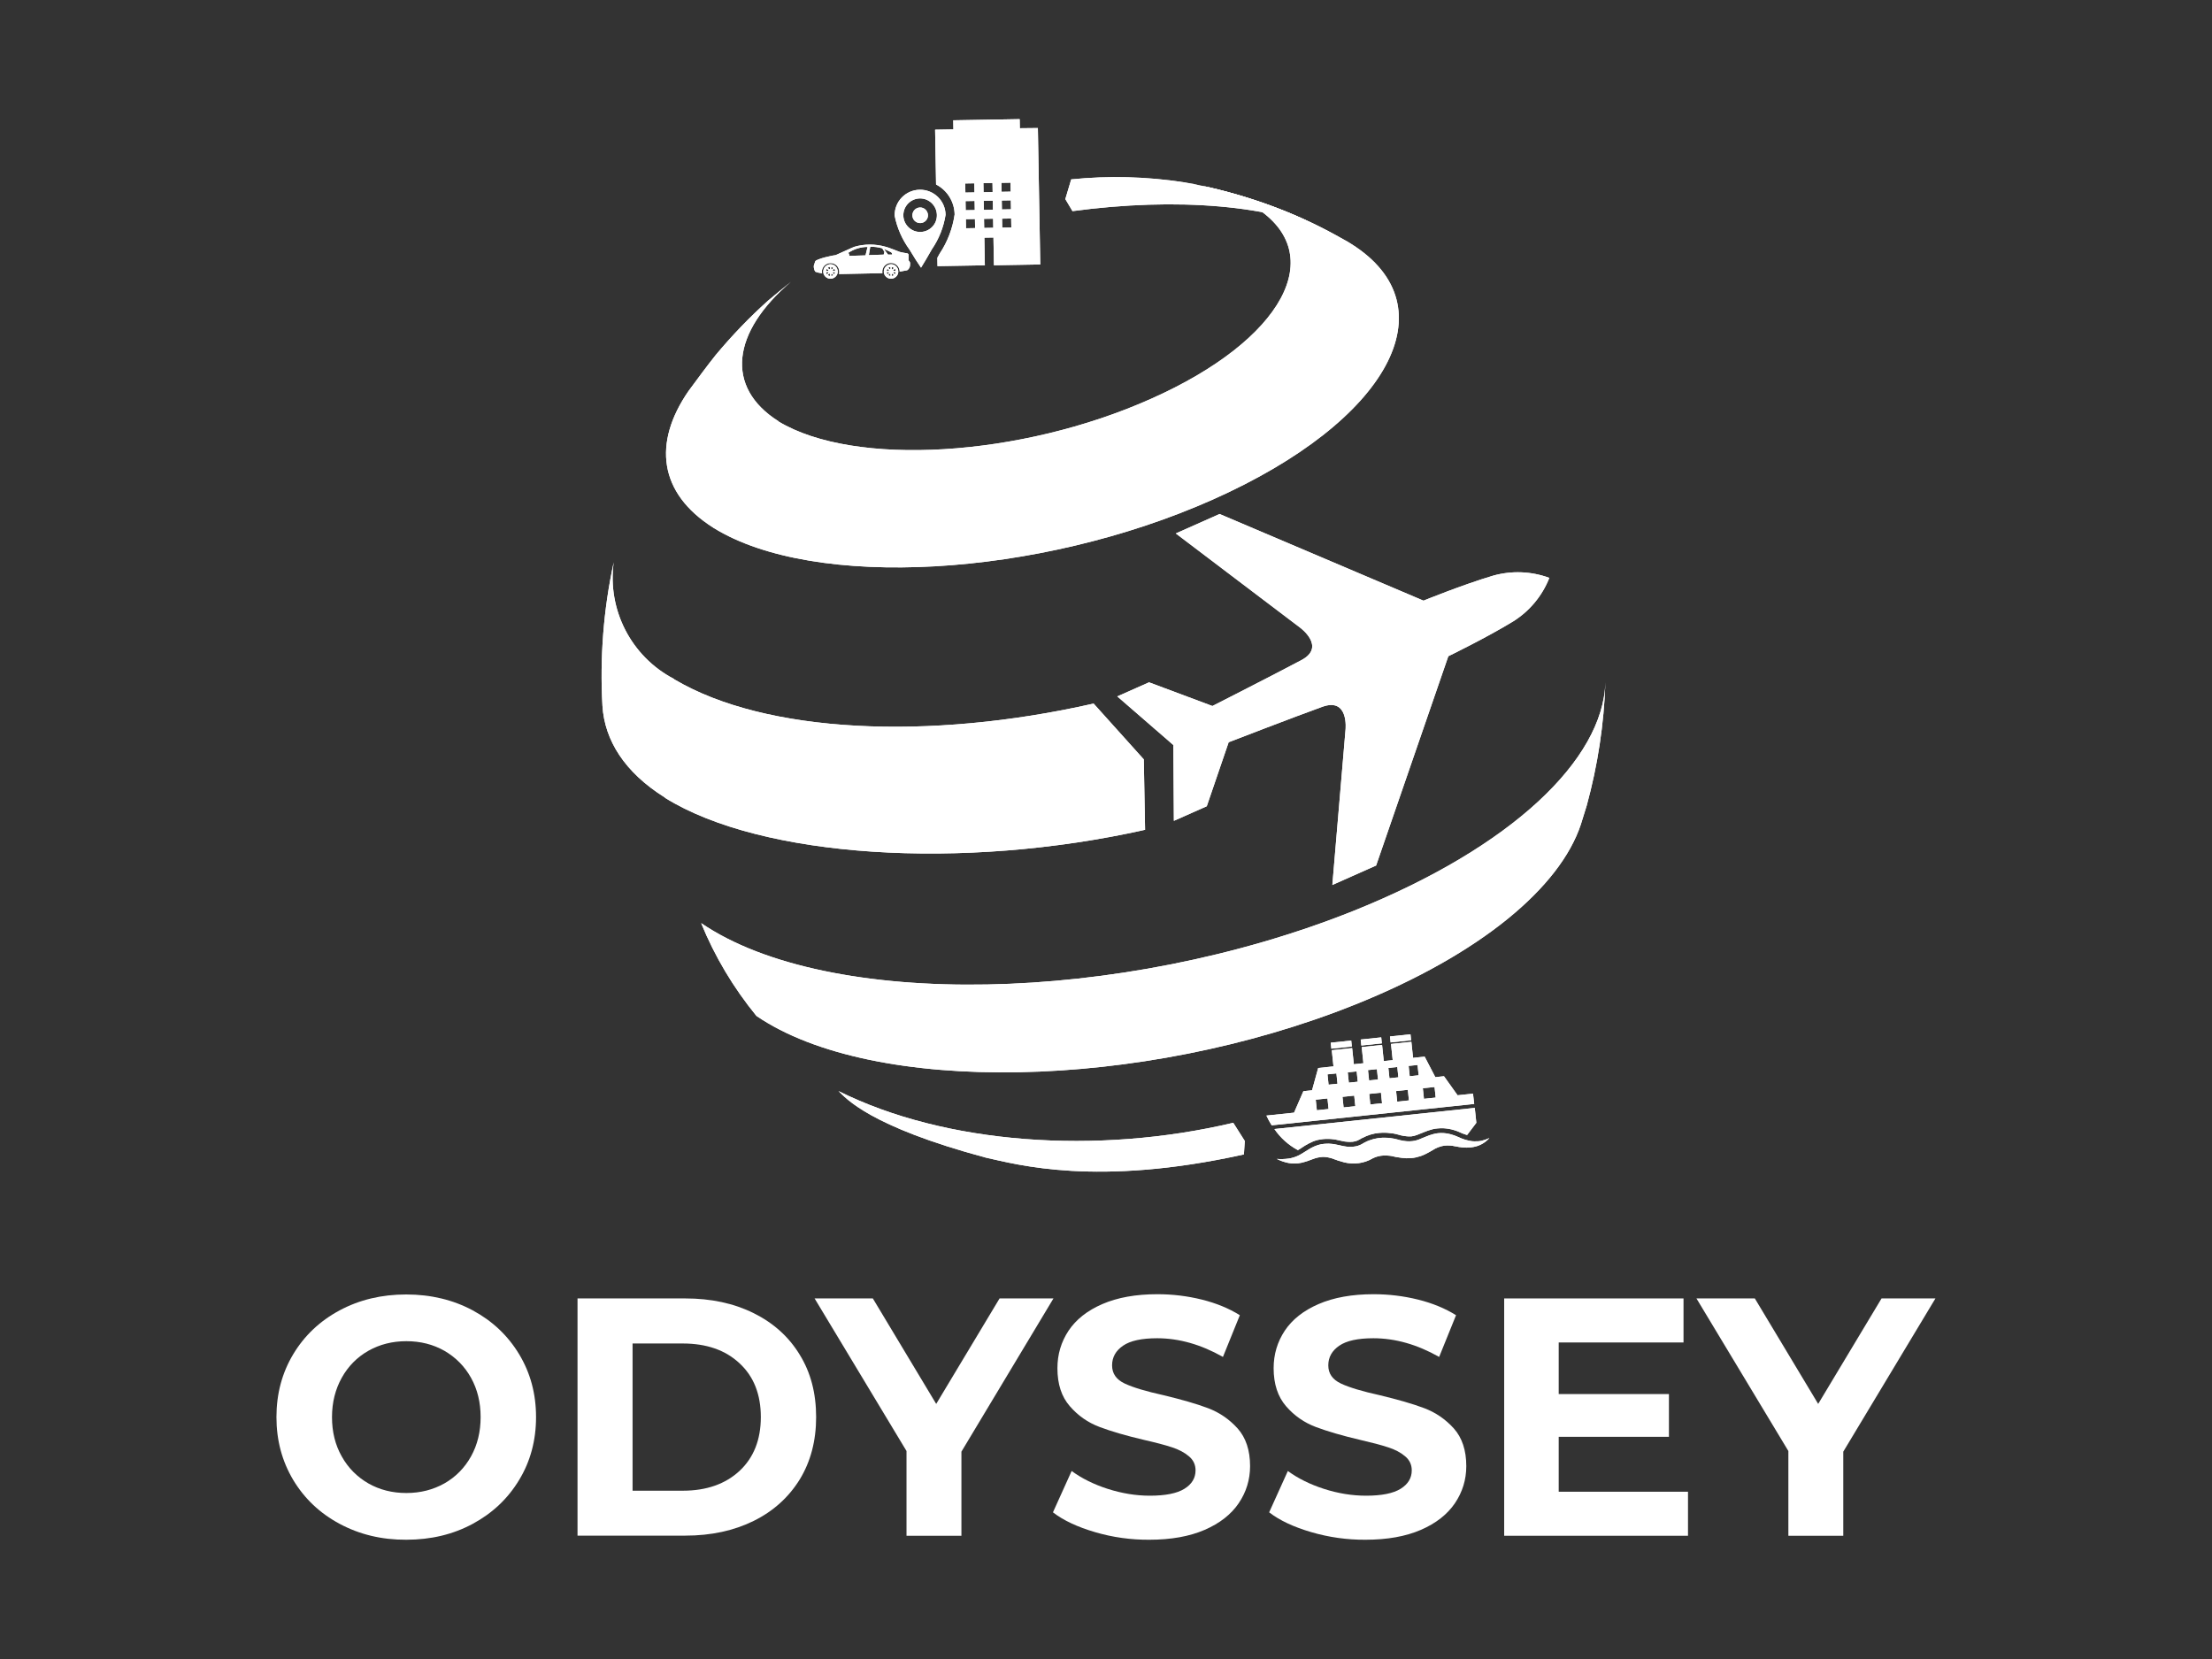 <?xml version="1.0" encoding="utf-8"?>
<!-- Generator: Adobe Illustrator 24.1.0, SVG Export Plug-In . SVG Version: 6.00 Build 0)  -->
<svg version="1.1" id="Layer_1" xmlns="http://www.w3.org/2000/svg" xmlns:xlink="http://www.w3.org/1999/xlink" x="0px" y="0px"
	 viewBox="0 0 1728 1296" style="enable-background:new 0 0 1728 1296;" xml:space="preserve">
<rect x="0" y="0" width="1728" height="1296" fill="#333333" stroke="none"/>
<style type="text/css">
	.st0{enable-background:new    ;}
	.st1{fill:#FFFFFF;}
</style>
<g id="Group_817" transform="translate(-357 -2778.772)">
	<g id="Group_706" transform="translate(111 2389)">
		<g id="Group_215" transform="translate(18.857 -1)">
			<g class="st0">
				<path class="st1" d="M492.5,1581.2c-15.5-8.3-27.5-19.7-36.3-34.3c-8.7-14.6-13.1-30.9-13.1-49.1c0-18.2,4.4-34.6,13.1-49.1
					s20.8-26,36.3-34.3s32.8-12.4,52-12.4c19.2,0,36.6,4.2,51.9,12.4c15.4,8.3,27.5,19.7,36.3,34.3c8.8,14.6,13.2,30.9,13.2,49.1
					c0,18.2-4.4,34.6-13.2,49.1c-8.8,14.6-20.9,26-36.3,34.3c-15.4,8.3-32.7,12.4-51.9,12.4C525.3,1593.7,508,1589.5,492.5,1581.2z
					 M574.3,1549.6c8.8-5,15.8-12.1,20.8-21.1c5-9,7.5-19.2,7.5-30.7c0-11.5-2.5-21.7-7.5-30.7c-5-9-12-16-20.8-21.1
					c-8.8-5-18.7-7.5-29.7-7.5c-11,0-20.8,2.5-29.7,7.5c-8.8,5-15.8,12.1-20.8,21.1c-5,9-7.6,19.2-7.6,30.7
					c0,11.5,2.5,21.7,7.6,30.7c5,9,12,16,20.8,21.1c8.8,5,18.7,7.5,29.7,7.5C555.5,1557.1,565.4,1554.6,574.3,1549.6z"/>
				<path class="st1" d="M678.3,1405.1h84.2c20.1,0,37.9,3.8,53.4,11.5s27.5,18.5,36,32.5c8.6,13.9,12.8,30.2,12.8,48.7
					c0,18.5-4.3,34.8-12.8,48.7c-8.6,13.9-20.6,24.8-36,32.4s-33.2,11.5-53.4,11.5h-84.2V1405.1z M760.5,1555.3
					c18.5,0,33.3-5.2,44.4-15.5c11-10.3,16.6-24.3,16.6-42c0-17.7-5.5-31.7-16.6-42c-11-10.3-25.8-15.5-44.4-15.5h-39.2v115H760.5z"
					/>
				<path class="st1" d="M978.2,1524.8v65.7h-42.9v-66.2l-71.8-119.2H909l49.5,82.4l49.5-82.4h42.1L978.2,1524.8z"/>
				<path class="st1" d="M1082.7,1587.7c-13.7-4-24.7-9.1-33-15.5l14.6-32.3c7.9,5.8,17.4,10.5,28.3,14c11,3.5,21.9,5.3,32.8,5.3
					c12.2,0,21.2-1.8,27-5.4c5.8-3.6,8.7-8.4,8.7-14.4c0-4.4-1.7-8.1-5.2-11c-3.4-2.9-7.9-5.3-13.2-7c-5.4-1.8-12.7-3.7-21.9-5.8
					c-14.1-3.3-25.7-6.7-34.7-10.1c-9-3.4-16.7-8.7-23.2-16.2c-6.5-7.4-9.7-17.3-9.7-29.7c0-10.8,2.9-20.5,8.7-29.3
					c5.8-8.7,14.6-15.7,26.4-20.8s26.1-7.7,43-7.7c11.8,0,23.4,1.4,34.7,4.2c11.3,2.8,21.2,6.9,29.7,12.2l-13.2,32.6
					c-17.1-9.7-34.3-14.6-51.4-14.6c-12,0-20.9,1.9-26.6,5.8c-5.7,3.9-8.6,9-8.6,15.4s3.3,11.1,9.9,14.2c6.6,3.1,16.7,6.1,30.3,9.1
					c14.1,3.4,25.7,6.7,34.7,10.1c9,3.4,16.7,8.7,23.2,15.9c6.4,7.2,9.7,17,9.7,29.4c0,10.6-3,20.3-8.9,29s-14.8,15.7-26.6,20.8
					c-11.8,5.1-26.2,7.7-43.2,7.7C1110.5,1593.7,1096.3,1591.7,1082.7,1587.7z"/>
				<path class="st1" d="M1251.6,1587.7c-13.7-4-24.7-9.1-33-15.5l14.6-32.3c7.9,5.8,17.4,10.5,28.3,14c10.9,3.5,21.9,5.3,32.8,5.3
					c12.2,0,21.2-1.8,27-5.4c5.8-3.6,8.7-8.4,8.7-14.4c0-4.4-1.7-8.1-5.2-11c-3.4-2.9-7.9-5.3-13.3-7c-5.4-1.8-12.7-3.7-21.8-5.8
					c-14.1-3.3-25.7-6.7-34.7-10.1c-9-3.4-16.7-8.7-23.2-16.2c-6.4-7.4-9.7-17.3-9.7-29.7c0-10.8,2.9-20.5,8.7-29.3
					c5.8-8.7,14.6-15.7,26.4-20.8s26.1-7.7,43-7.7c11.8,0,23.4,1.4,34.7,4.2c11.3,2.8,21.2,6.9,29.7,12.2l-13.2,32.6
					c-17.1-9.7-34.3-14.6-51.4-14.6c-12,0-20.9,1.9-26.6,5.8c-5.7,3.9-8.6,9-8.6,15.4s3.3,11.1,9.9,14.2c6.6,3.1,16.7,6.1,30.3,9.1
					c14.1,3.4,25.7,6.7,34.7,10.1c9,3.4,16.7,8.7,23.2,15.9c6.4,7.2,9.7,17,9.7,29.4c0,10.6-3,20.3-8.9,29s-14.8,15.7-26.6,20.8
					c-11.8,5.1-26.2,7.7-43.2,7.7C1279.5,1593.7,1265.3,1591.7,1251.6,1587.7z"/>
				<path class="st1" d="M1545.8,1556.1v34.4h-143.6v-185.4h140.1v34.4h-97.5v40.3h86.1v33.4h-86.1v42.9H1545.8z"/>
				<path class="st1" d="M1667.1,1524.8v65.7h-42.9v-66.2l-71.8-119.2h45.6l49.5,82.4l49.5-82.4h42.1L1667.1,1524.8z"/>
			</g>
		</g>
	</g>
	<g id="Group_734" transform="translate(-644 -556)">
		<g id="_54" transform="matrix(0.995, -0.105, 0.105, 0.995, 678.976, 3168.828)">
			<path id="Path_1019" class="st1" d="M1356.8,1168.6h-12.1l-9-15.9h-6.8l-6.6-16.8h-9.1v-12.6h-16v12.7h-7v-12.7h-16v12.7h-7.5
				v-12.7h-16v12.7h-12l-6.6,16.8h-6.8l-9,15.9h-21.7c0.9,2.7,2,5.4,3.3,8h159L1356.8,1168.6L1356.8,1168.6z M1277.2,1141.7h7v8.1
				h-7V1141.7z M1316.1,1149.9h-7v-8.1h7V1149.9z M1293.2,1141.7h7v8.1h-7L1293.2,1141.7z M1268.3,1149.9h-7v-8.1h7V1149.9z
				 M1245.4,1141.7h7v8.1h-7V1141.7z M1306.5,1168.6h-9.2v-8.3h9.2V1168.6z M1285.4,1168.6h-9.2v-8.3h9.2V1168.6z M1264.4,1160.4
				v8.3h-9.2v-8.3H1264.4z M1318.3,1168.6v-8.3h9.2v8.3H1318.3z M1234.2,1160.4h9.2v8.3h-9.2V1160.4z"/>
			<path id="Path_1020" class="st1" d="M1216.2,1198.1c1.2-0.5,2.4-1.1,3.7-1.8l2.5-1.3h0.1c1.7-0.8,3.5-1.5,5.3-2.1
				c2.1-0.7,4.2-1.1,6.4-1.2c0.8-0.1,1.6-0.1,2.4-0.1c1.4,0,2.8,0.1,4.1,0.3h0.1h0.1l0.7,0.1c0.7,0.1,1.5,0.2,2.2,0.4l1.4,0.3
				l1.4,0.4c0.8,0.2,1.6,0.5,2.4,0.8l2.5,0.8c1.1,0.4,2.2,0.7,3.4,0.9c1.5,0.3,3,0.5,4.5,0.5c0.5,0,0.9,0,1.4-0.1
				c1.5-0.1,3-0.6,4.4-1.2l0.4-0.2c0.5-0.3,1.1-0.5,1.7-0.7c4.3-1.7,8.8-2.6,13.4-2.5c0.8,0,1.6,0,2.4,0.1c2.8,0.2,5.5,0.7,8.2,1.4
				l2,0.6l1.9,0.7l2.6,1c1.4,0.5,2.8,0.8,4.2,1.1c1.1,0.2,2.3,0.4,3.4,0.4h0.4c1.3-0.1,2.7-0.2,4-0.6c1.2-0.3,2.6-0.7,4.3-1.2l1-0.3
				c2.5-0.8,5-1.3,7.5-1.7c1.3-0.2,2.5-0.2,3.8-0.2c1.7,0,3.3,0.1,5,0.4c2.7,0.5,5.3,1.2,7.8,2.3l1.8,0.8c0.6,0.3,1.1,0.6,1.7,0.9
				l0.7,0.4l1.9,1.1c0.5,0.3,1,0.5,1.5,0.7l0.8,0.4l0.7,0.3l0.5,0.2c0.3-0.2,0.5-0.5,0.8-0.8l7.4-7.9v-11.7h-157.3
				C1203.6,1187.1,1209.3,1193.4,1216.2,1198.1z"/>
			
				<rect id="Rectangle_2009" x="1250.5" y="1117.5" transform="matrix(-1 2.531422e-06 -2.531422e-06 -1 2517.107 2239.581)" class="st1" width="16.1" height="4.7"/>
			
				<rect id="Rectangle_2010" x="1274" y="1117.5" transform="matrix(-1 2.531423e-06 -2.531423e-06 -1 2564.153 2239.581)" class="st1" width="16.1" height="4.7"/>
			
				<rect id="Rectangle_2011" x="1297.1" y="1117.5" transform="matrix(-1 2.531423e-06 -2.531423e-06 -1 2610.23 2239.581)" class="st1" width="16.1" height="4.7"/>
			<path id="Path_1021" class="st1" d="M1359.5,1205.9c-1.9,0.2-3.8,0.1-5.8-0.2c-0.9-0.1-1.9-0.3-2.8-0.6c-0.9-0.3-1.8-0.5-2.7-0.9
				c-0.9-0.3-1.8-0.7-2.6-1.1c-0.9-0.4-1.7-0.8-2.5-1.3l-1.2-0.7l-0.6-0.3l-0.7-0.4c-0.5-0.3-1-0.5-1.5-0.8l-1.6-0.7
				c-2.2-1-4.5-1.7-6.9-2.1c-2.5-0.4-5.1-0.5-7.6-0.1c-2.3,0.3-4.6,0.9-6.9,1.6c-2.1,0.6-3.9,1.2-5.5,1.6c-1.6,0.4-3.1,0.6-4.7,0.6
				c-1.6,0-3.1-0.1-4.6-0.4c-1.6-0.3-3.3-0.8-4.8-1.3l-2.6-1l-1.7-0.6l-1.8-0.5c-2.4-0.7-4.9-1.1-7.4-1.3c-4.8-0.3-9.7,0.4-14.2,2.2
				c-0.4,0.1-0.7,0.3-1.1,0.5l-0.2,0.1h-0.1l0,0c-1.8,0.9-3.8,1.5-5.9,1.7c-2.4,0.2-4.8,0-7.1-0.5c-1.3-0.3-2.6-0.7-3.8-1.1
				l-2.1-0.7c-0.8-0.3-1.7-0.6-2.5-0.8l-1.3-0.4l-1.3-0.3c-0.9-0.2-1.8-0.3-2.7-0.5c-1.9-0.2-3.8-0.3-5.7-0.2
				c-1.9,0.2-3.7,0.5-5.5,1.1c-1.7,0.5-3.3,1.2-4.8,1.9c-3,1.4-5.5,2.8-8.1,3.8c-2.7,1-5.5,1.6-8.3,1.7c-3.1,0.1-6.1-0.1-9.2-0.7
				c2.7,1.8,5.6,3.1,8.7,4.1c3.3,1,6.7,1.3,10.1,0.9c3.2-0.4,6.4-1.1,9.5-2c2.5-0.7,5.1-0.9,7.7-0.8c1.2,0.1,2.4,0.4,3.5,0.7
				c0.6,0.2,1.2,0.3,1.8,0.6l0.9,0.3l0.9,0.4c0.6,0.2,1.2,0.6,1.8,0.9l0.5,0.2l0.6,0.3l1.2,0.6c1.6,0.7,3.3,1.4,4.9,2
				c0.8,0.3,1.8,0.5,2.6,0.8c0.9,0.2,1.8,0.4,2.8,0.6c1.9,0.3,3.9,0.5,5.8,0.4c3.7-0.1,7.4-0.9,10.8-2.4l0.4-0.2
				c1.4-0.5,2.8-0.9,4.2-1.1c1.5-0.2,3-0.3,4.6-0.2c1.6,0.1,3.2,0.4,4.7,0.7l1.2,0.3l1.2,0.4l1.5,0.5c0.6,0.2,1.1,0.4,1.7,0.5
				c2.3,0.7,4.7,1.2,7.1,1.6c2.5,0.3,5.1,0.4,7.6,0.1c2.5-0.3,4.9-0.8,7.3-1.7c2.2-0.8,4.3-1.7,6-2.5c2.9-1.5,6.2-2.4,9.5-2.6
				c1.7,0,3.4,0.2,5.1,0.5l1.3,0.3c0.4,0.1,0.9,0.3,1.3,0.4l0.7,0.2l0.8,0.2l1.6,0.5c0.5,0.2,1.1,0.3,1.6,0.4
				c0.5,0.1,1.1,0.3,1.6,0.4c1.1,0.2,2.2,0.4,3.3,0.5c2.2,0.2,4.5,0.2,6.7-0.1c4.4-0.6,8.4-2.5,11.7-5.5
				C1363.6,1205.2,1361.5,1205.7,1359.5,1205.9z"/>
		</g>
		<g id="Group_214" transform="translate(765.525 2945)">
			<path id="Path_562" class="st1" d="M1234.5,552.8c-17.3-6.7-35.1-12.1-53.2-16.4c-6.2-1.2-14.6-3.1-20.8-4.2
				c-29.2-4.5-58.8-5.3-88.2-2.3l-4.6,15.4l5.6,9.4c81-10.9,157.2-5.1,205.5,18.9C1264.5,565.6,1249.7,558.6,1234.5,552.8z"/>
			<path id="Path_563" class="st1" d="M1291,580.3c-1.9-1.2-3.8-2.4-5.8-3.4c-16.3-9.3-33.3-17.3-50.7-24.1
				c-17.3-6.7-35.1-12.2-53.2-16.4c-6.2-1.6-14.6-3-20.9-4.2c19.5,2.8,38.4,9.3,55.4,19.3c58.5,36.8,22.1,103.9-81.1,149.8
				c-102.3,45.7-231.9,53.4-291.1,17.7c0-0.1,0-0.1,0.1-0.1c-42.3-26.7-36.4-69.9,9.7-109c-6.3,5.1-12.7,10.3-18,14.8
				c-14.6,13.1-28.2,27.3-40.8,42.4c-6.6,8.2-15,19.7-21.3,28.2c-27.8,40.3-23.4,79.6,19.4,106.7h-0.1c0.1,0.1,0.2,0.1,0.3,0.2h0.1
				c78.3,48.5,253,38.8,390-22.2C1320.5,718.7,1369,629.3,1291,580.3z"/>
			<g id="Group_211">
				<path id="Path_564" class="st1" d="M1130,1038c-142.7,32-299.6,21.9-374.9-24.9l-0.2-0.3c-31.5-19.7-47.1-44.7-48.8-71.7
					c-2.1-37.6,0.8-75.2,8.8-112c-5.1,37.1,13.7,73.5,46.8,90.9c0.2,0.3,0.8,0.6,1.1,0.8c70.7,41.6,197.7,47.9,327,18.6L1129,983
					L1130,1038z"/>
			</g>
			<g id="Group_213">
				<g id="Group_212">
					<path id="Path_565" class="st1" d="M1475,1019.1l-4.6,14.8c-16.3,49-78.1,101.2-176,140.5c-167.4,67.2-377,71.1-468,9
						c-17.9-21.9-32.5-46.3-43.2-72.5c99.2,67.7,327.5,63.4,510-9.7c123.6-49.7,194.5-118.1,196.4-178.2
						C1488.5,955.5,1483.6,987.7,1475,1019.1"/>
				</g>
			</g>
			<path id="Path_566" class="st1" d="M1207.9,1281.1l-0.7,10.5c-114.9,25.5-177,7.9-201.6,2.5c-91.3-24.5-109.4-46.6-115.1-52
				c83.5,41.6,201.8,50,308.4,24.8L1207.9,1281.1z"/>
			<path id="Path_567" class="st1" d="M1310.5,1065.9l-34.2,15.2l10.3-121.3c0,0,2.8-25.4-18.1-17.9c-20.9,7.5-73.2,27.7-73.2,27.7
				l-17.1,50l-25.7,11.4l-0.4-59.2l0,0l-43.8-38l24.8-11l49.5,18.5c0,0,50.1-25.5,69.6-35.9c19.5-10.4-1.2-25.4-1.2-25.4l-97-73.5
				l34.2-15.2l159.3,67.7c0,0,30.7-12.5,54.3-19.5c14.5-4.1,29.9-3.5,44,1.7c-5.5,14-15.4,25.9-28.1,33.9
				c-20.9,12.8-50.8,27.3-50.8,27.3L1310.5,1065.9z"/>
		</g>
		<g id="Group_732" transform="translate(1.396 1.985)">
			<g id="hotel" transform="translate(1044.255 3332.965) rotate(-1)">
				<g id="Group_691" transform="translate(2.972 0)">
					<g id="Group_690">
						<path id="Path_1013" class="st1" d="M747.2,113.1V106l-51.9,0v7.1l-14.3,0v42.8c8.7,4.7,14.1,13.8,14.1,23.7
							c-1.8,10.9-5.9,21.2-12.2,30.3c-0.7,1.1-1.3,2.2-1.9,3.3v6.5l37,0v-21.6l7.1,0l0,21.7l36.2,0V113.2L747.2,113.1z M710.9,190.5
							h-7.1v-7.1h7.1V190.5z M710.9,176.4l-7.1,0v-7.1h7.1V176.4z M710.9,162.6h-7.1l0-7.1h7.1V162.6z M725.1,190.5H718v-7.1h7.1
							V190.5z M725.1,176.4H718v-7.1h7.1V176.4z M725.1,162.6H718v-7.1h7.1V162.6z M732.1,146l-7.1,0v-8.2H718v8.2h-7.1v-23.5h7.1
							v8.2h7.1v-8.2h7.1L732.1,146z M739.2,190.5l-7.1,0v-7h7.1L739.2,190.5z M739.2,176.3h-7.1v-7h7.1L739.2,176.3z M739.2,162.5
							l-7.1,0v-7h7.1L739.2,162.5z"/>
					</g>
				</g>
				<g id="Group_693" transform="translate(0 4.875)">
					<g id="Group_692">
						<path id="Path_1014" class="st1" d="M671.1,154.9c-11,0-19.9,8.9-19.9,19.9c1.7,9.6,5.6,18.8,11.2,26.8
							c3.2,5.6,6.4,10.8,8.7,14.2c2.2-3.5,5.5-8.6,8.7-14.2c5.7-8,9.5-17.1,11.2-26.8C691,163.8,682.1,154.9,671.1,154.9z
							 M671.1,187.9c-7.2,0-13.1-5.9-13.1-13.1c0-7.2,5.9-13.1,13.1-13.1c7.2,0,13.1,5.9,13.1,13.1
							C684.3,182,678.4,187.9,671.1,187.9C671.2,187.9,671.1,187.9,671.1,187.9z"/>
					</g>
				</g>
				<g id="Group_695" transform="translate(1.257 6.132)">
					<g id="Group_694">
						<path id="Path_1015" class="st1" d="M669.9,167.5c-3.3,0-6.1,2.7-6.1,6.1s2.7,6.1,6.1,6.1c3.3,0,6.1-2.7,6.1-6.1c0,0,0,0,0,0
							C675.9,170.2,673.2,167.5,669.9,167.5z"/>
					</g>
				</g>
			</g>
			<g id="sedan-car-model" transform="translate(1038.63 3341.688)">
				<g id="Group_722" transform="translate(0 0)">
					<path id="Path_1032" class="st1" d="M609.8,197.5c-3.1,0-5.7,2.6-5.7,5.7c0,0.2,0,0.5,0,0.7c0.4,3.1,3.3,5.3,6.4,4.9
						c2.6-0.4,4.7-2.5,4.9-5.1c0-0.2,0-0.3,0-0.5C615.4,200.1,612.9,197.5,609.8,197.5z M607,201.1l1.2,1.2
						c-0.1,0.2-0.2,0.3-0.2,0.5h-1.7C606.3,202.1,606.6,201.5,607,201.1z M606.3,203.7h1.7c0,0.2,0.1,0.3,0.2,0.5l-1.2,1.2
						C606.6,204.9,606.3,204.3,606.3,203.7L606.3,203.7z M609.3,206.7c-0.6-0.1-1.2-0.3-1.7-0.7l1.2-1.2c0.2,0.1,0.3,0.2,0.5,0.2
						V206.7z M609.3,201.3c-0.2,0-0.3,0.1-0.5,0.2l-1.2-1.2c0.5-0.4,1.1-0.6,1.7-0.7V201.3z M610.3,199.7c0.6,0.1,1.2,0.3,1.7,0.7
						l-1.2,1.2c-0.2-0.1-0.3-0.2-0.5-0.2C610.3,201.3,610.3,199.7,610.3,199.7z M610.3,206.7v-1.6c0.2,0,0.3-0.1,0.5-0.2l1.2,1.2
						C611.5,206.4,610.9,206.7,610.3,206.7z M612.7,205.4l-1.2-1.2c0.1-0.2,0.2-0.3,0.2-0.5h1.6C613.3,204.3,613,204.9,612.7,205.4
						L612.7,205.4z M611.7,202.7c0-0.2-0.1-0.3-0.2-0.5l1.2-1.2c0.4,0.5,0.6,1.1,0.7,1.7L611.7,202.7L611.7,202.7z"/>
					<path id="Path_1033" class="st1" d="M657.1,197.5c-3.1,0-5.7,2.6-5.7,5.7c0,0.2,0,0.5,0,0.7c0.4,3.1,3.3,5.3,6.4,4.9
						c2.6-0.4,4.7-2.5,4.9-5.1c0-0.2,0-0.3,0-0.5C662.7,200.1,660.2,197.5,657.1,197.5z M654.3,201.1l1.2,1.2
						c-0.1,0.2-0.2,0.3-0.2,0.5h-1.6C653.6,202.1,653.9,201.5,654.3,201.1z M653.6,203.7h1.7c0,0.2,0.1,0.3,0.2,0.5l-1.2,1.2
						C653.9,204.9,653.7,204.3,653.6,203.7L653.6,203.7z M656.6,206.7c-0.6-0.1-1.2-0.3-1.7-0.7l1.2-1.2c0.2,0.1,0.3,0.2,0.5,0.2
						V206.7z M656.6,201.3c-0.2,0-0.3,0.1-0.5,0.2l-1.2-1.2c0.5-0.4,1.1-0.6,1.7-0.7V201.3z M657.6,199.7c0.6,0.1,1.2,0.3,1.7,0.7
						l-1.2,1.2c-0.2-0.1-0.3-0.2-0.5-0.2V199.7z M657.6,206.7v-1.6c0.2,0,0.3-0.1,0.5-0.2l1.2,1.2
						C658.8,206.4,658.2,206.7,657.6,206.7z M660,205.4l-1.2-1.2c0.1-0.2,0.2-0.3,0.2-0.5h1.6C660.6,204.3,660.3,204.9,660,205.4
						L660,205.4z M659,202.7c0-0.2-0.1-0.3-0.2-0.5l1.2-1.2c0.4,0.5,0.6,1.1,0.7,1.7L659,202.7L659,202.7z"/>
					<path id="Path_1034" class="st1" d="M670.8,194.6v-4.2c0-0.7-0.5-1.3-1.2-1.4c-1.9-0.3-3.8-0.6-5.7-1.1
						c-1.8-0.6-8.9-3.6-11.4-4.1c-7.9-2.2-16.3-2.2-24.1,0.1c-1.8,0.6-9.9,4.5-14.6,6.5c-1.4,0-15.2,2.9-16,4.9
						c-0.4,1.1-0.8,2.3-1.1,3.4c-0.1,1.6,0.3,3.2,1.1,4.6c1.7,0.7,3.5,1.1,5.4,1.3c0-0.1-0.1-0.3-0.1-0.4c0-0.3-0.1-0.5-0.1-0.8
						c0-3.8,3.1-6.8,6.8-6.8c3.8,0,6.8,3.1,6.8,6.8c0,0,0,0,0,0c0,0.2,0,0.4,0,0.6c0,0.4-0.1,0.8-0.2,1.2l0,0l33.9-0.7
						c0-0.1,0-0.2,0-0.3c0-0.3-0.1-0.6-0.1-0.9c0-3.8,3.1-6.8,6.8-6.8c3.8,0,6.8,3.1,6.8,6.8l0,0h0.1l5.8-1.1c1.5-1,2.3-2.7,2.2-4.4
						C672.2,196.5,671.7,195.3,670.8,194.6z M637.1,190.6l-12.7,0.4c0.2-1.9-0.9-2.3-0.9-2.3c4.5-3,9.8-4.7,15.2-4.7L637.1,190.6z
						 M651.3,190l-11.6,0.4l1.1-6.5c3.2-0.1,6.4,0.3,9.4,1.2l1.7,2.8L651.3,190z M657.9,190h-3.2l-3.2-4.4c2.4,1,4.4,1.9,5.5,2.5
						C657.6,188.5,658,189.2,657.9,190L657.9,190z"/>
				</g>
			</g>
			<rect id="Rectangle_2018" x="1756.2" y="3439.2" class="st1" width="33.1" height="33.1"/>
		</g>
	</g>
	<g id="Group_808" transform="translate(-644 -556)">
		<g id="_54-2" transform="matrix(0.995, -0.105, 0.105, 0.995, 678.976, 3168.828)">
			<path id="Path_1019-2" class="st1" d="M1356.8,1168.6h-12.1l-9-15.9h-6.8l-6.6-16.8h-9.1v-12.6h-16v12.7h-7v-12.7h-16v12.7h-7.5
				v-12.7h-16v12.7h-12l-6.6,16.8h-6.8l-9,15.9h-21.7c0.9,2.7,2,5.4,3.3,8h159L1356.8,1168.6L1356.8,1168.6z M1277.2,1141.7h7v8.1
				h-7V1141.7z M1316.1,1149.9h-7v-8.1h7V1149.9z M1293.2,1141.7h7v8.1h-7L1293.2,1141.7z M1268.3,1149.9h-7v-8.1h7V1149.9z
				 M1245.4,1141.7h7v8.1h-7V1141.7z M1306.5,1168.6h-9.2v-8.3h9.2V1168.6z M1285.4,1168.6h-9.2v-8.3h9.2V1168.6z M1264.4,1160.4
				v8.3h-9.2v-8.3H1264.4z M1318.3,1168.6v-8.3h9.2v8.3H1318.3z M1234.2,1160.4h9.2v8.3h-9.2V1160.4z"/>
			<path id="Path_1020-2" class="st1" d="M1216.2,1198.1c1.2-0.5,2.4-1.1,3.7-1.8l2.5-1.3h0.1c1.7-0.8,3.5-1.5,5.3-2.1
				c2.1-0.7,4.2-1.1,6.4-1.2c0.8-0.1,1.6-0.1,2.4-0.1c1.4,0,2.8,0.1,4.1,0.3h0.1h0.1l0.7,0.1c0.7,0.1,1.5,0.2,2.2,0.4l1.4,0.3
				l1.4,0.4c0.8,0.2,1.6,0.5,2.4,0.8l2.5,0.8c1.1,0.4,2.2,0.7,3.4,0.9c1.5,0.3,3,0.5,4.5,0.5c0.5,0,0.9,0,1.4-0.1
				c1.5-0.1,3-0.6,4.4-1.2l0.4-0.2c0.5-0.3,1.1-0.5,1.7-0.7c4.3-1.7,8.8-2.6,13.4-2.5c0.8,0,1.6,0,2.4,0.1c2.8,0.2,5.5,0.7,8.2,1.4
				l2,0.6l1.9,0.7l2.6,1c1.4,0.5,2.8,0.8,4.2,1.1c1.1,0.2,2.3,0.4,3.4,0.4h0.4c1.3-0.1,2.7-0.2,4-0.6c1.2-0.3,2.6-0.7,4.3-1.2l1-0.3
				c2.5-0.8,5-1.3,7.5-1.7c1.3-0.2,2.5-0.2,3.8-0.2c1.7,0,3.3,0.1,5,0.4c2.7,0.5,5.3,1.2,7.8,2.3l1.8,0.8c0.6,0.3,1.1,0.6,1.7,0.9
				l0.7,0.4l1.9,1.1c0.5,0.3,1,0.5,1.5,0.7l0.8,0.4l0.7,0.3l0.5,0.2c0.3-0.2,0.5-0.5,0.8-0.8l7.4-7.9v-11.7h-157.3
				C1203.6,1187.1,1209.3,1193.4,1216.2,1198.1z"/>
			
				<rect id="Rectangle_2009-2" x="1250.5" y="1117.5" transform="matrix(-1 2.531422e-06 -2.531422e-06 -1 2517.107 2239.581)" class="st1" width="16.1" height="4.7"/>
			
				<rect id="Rectangle_2010-2" x="1274" y="1117.5" transform="matrix(-1 2.531423e-06 -2.531423e-06 -1 2564.153 2239.581)" class="st1" width="16.1" height="4.7"/>
			
				<rect id="Rectangle_2011-2" x="1297.1" y="1117.5" transform="matrix(-1 2.531423e-06 -2.531423e-06 -1 2610.23 2239.581)" class="st1" width="16.1" height="4.7"/>
			<path id="Path_1021-2" class="st1" d="M1359.5,1205.9c-1.9,0.2-3.8,0.1-5.8-0.2c-0.9-0.1-1.9-0.3-2.8-0.6
				c-0.9-0.3-1.8-0.5-2.7-0.9c-0.9-0.3-1.8-0.7-2.6-1.1c-0.9-0.4-1.7-0.8-2.5-1.3l-1.2-0.7l-0.6-0.3l-0.7-0.4
				c-0.5-0.3-1-0.5-1.5-0.8l-1.6-0.7c-2.2-1-4.5-1.7-6.9-2.1c-2.5-0.4-5.1-0.5-7.6-0.1c-2.3,0.3-4.6,0.9-6.9,1.6
				c-2.1,0.6-3.9,1.2-5.5,1.6c-1.6,0.4-3.1,0.6-4.7,0.6c-1.6,0-3.1-0.1-4.6-0.4c-1.6-0.3-3.3-0.8-4.8-1.3l-2.6-1l-1.7-0.6l-1.8-0.5
				c-2.4-0.7-4.9-1.1-7.4-1.3c-4.8-0.3-9.7,0.4-14.2,2.2c-0.4,0.1-0.7,0.3-1.1,0.5l-0.2,0.1h-0.1l0,0c-1.8,0.9-3.8,1.5-5.9,1.7
				c-2.4,0.2-4.8,0-7.1-0.5c-1.3-0.3-2.6-0.7-3.8-1.1l-2.1-0.7c-0.8-0.3-1.7-0.6-2.5-0.8l-1.3-0.4l-1.3-0.3
				c-0.9-0.2-1.8-0.3-2.7-0.5c-1.9-0.2-3.8-0.3-5.7-0.2c-1.9,0.2-3.7,0.5-5.5,1.1c-1.7,0.5-3.3,1.2-4.8,1.9c-3,1.4-5.5,2.8-8.1,3.8
				c-2.7,1-5.5,1.6-8.3,1.7c-3.1,0.1-6.1-0.1-9.2-0.7c2.7,1.8,5.6,3.1,8.7,4.1c3.3,1,6.7,1.3,10.1,0.9c3.2-0.4,6.4-1.1,9.5-2
				c2.5-0.7,5.1-0.9,7.7-0.8c1.2,0.1,2.4,0.4,3.5,0.7c0.6,0.2,1.2,0.3,1.8,0.6l0.9,0.3l0.9,0.4c0.6,0.2,1.2,0.6,1.8,0.9l0.5,0.2
				l0.6,0.3l1.2,0.6c1.6,0.7,3.3,1.4,4.9,2c0.8,0.3,1.8,0.5,2.6,0.8c0.9,0.2,1.8,0.4,2.8,0.6c1.9,0.3,3.9,0.5,5.8,0.4
				c3.7-0.1,7.4-0.9,10.8-2.4l0.4-0.2c1.4-0.5,2.8-0.9,4.2-1.1c1.5-0.2,3-0.3,4.6-0.2c1.6,0.1,3.2,0.4,4.7,0.7l1.2,0.3l1.2,0.4
				l1.5,0.5c0.6,0.2,1.1,0.4,1.7,0.5c2.3,0.7,4.7,1.2,7.1,1.6c2.5,0.3,5.1,0.4,7.6,0.1c2.5-0.3,4.9-0.8,7.3-1.7
				c2.2-0.8,4.3-1.7,6-2.5c2.9-1.5,6.2-2.4,9.5-2.6c1.7,0,3.4,0.2,5.1,0.5l1.3,0.3c0.4,0.1,0.9,0.3,1.3,0.4l0.7,0.2l0.8,0.2l1.6,0.5
				c0.5,0.2,1.1,0.3,1.6,0.4c0.5,0.1,1.1,0.3,1.6,0.4c1.1,0.2,2.2,0.4,3.3,0.5c2.2,0.2,4.5,0.2,6.7-0.1c4.4-0.6,8.4-2.5,11.7-5.5
				C1363.6,1205.2,1361.5,1205.7,1359.5,1205.9z"/>
		</g>
		<g id="Group_214-2" transform="translate(765.525 2945)">
			<path id="Path_562-2" class="st1" d="M1234.5,552.8c-17.3-6.7-35.1-12.1-53.2-16.4c-6.2-1.2-14.6-3.1-20.8-4.2
				c-29.2-4.5-58.8-5.3-88.2-2.3l-4.6,15.4l5.6,9.4c81-10.9,157.2-5.1,205.5,18.9C1264.5,565.6,1249.7,558.6,1234.5,552.8z"/>
			<path id="Path_563-2" class="st1" d="M1291,580.3c-1.9-1.2-3.8-2.4-5.8-3.4c-16.3-9.3-33.3-17.3-50.7-24.1
				c-17.3-6.7-35.1-12.2-53.2-16.4c-6.2-1.6-14.6-3-20.9-4.2c19.5,2.8,38.4,9.3,55.4,19.3c58.5,36.8,22.1,103.9-81.1,149.8
				c-102.3,45.7-231.9,53.4-291.1,17.7c0-0.1,0-0.1,0.1-0.1c-42.3-26.7-36.4-69.9,9.7-109c-6.3,5.1-12.7,10.3-18,14.8
				c-14.6,13.1-28.2,27.3-40.8,42.4c-6.6,8.2-15,19.7-21.3,28.2c-27.8,40.3-23.4,79.6,19.4,106.7h-0.1c0.1,0.1,0.2,0.1,0.3,0.2h0.1
				c78.3,48.5,253,38.8,390-22.2C1320.5,718.7,1369,629.3,1291,580.3z"/>
			<g id="Group_211-2">
				<path id="Path_564-2" class="st1" d="M1130,1038c-142.7,32-299.6,21.9-374.9-24.9l-0.2-0.3c-31.5-19.7-47.1-44.7-48.8-71.7
					c-2.1-37.6,0.8-75.2,8.8-112c-5.1,37.1,13.7,73.5,46.8,90.9c0.2,0.3,0.8,0.6,1.1,0.8c70.7,41.6,197.7,47.9,327,18.6L1129,983
					L1130,1038z"/>
			</g>
			<g id="Group_213-2">
				<g id="Group_212-2">
					<path id="Path_565-2" class="st1" d="M1475,1019.1l-4.6,14.8c-16.3,49-78.1,101.2-176,140.5c-167.4,67.2-377,71.1-468,9
						c-17.9-21.9-32.5-46.3-43.2-72.5c99.2,67.7,327.5,63.4,510-9.7c123.6-49.7,194.5-118.1,196.4-178.2
						C1488.5,955.5,1483.6,987.7,1475,1019.1"/>
				</g>
			</g>
			<path id="Path_566-2" class="st1" d="M1207.9,1281.1l-0.7,10.5c-114.9,25.5-177,7.9-201.6,2.5c-91.3-24.5-109.4-46.6-115.1-52
				c83.5,41.6,201.8,50,308.4,24.8L1207.9,1281.1z"/>
			<path id="Path_567-2" class="st1" d="M1310.5,1065.9l-34.2,15.2l10.3-121.3c0,0,2.8-25.4-18.1-17.9
				c-20.9,7.5-73.2,27.7-73.2,27.7l-17.1,50l-25.7,11.4l-0.4-59.2l0,0l-43.8-38l24.8-11l49.5,18.5c0,0,50.1-25.5,69.6-35.9
				c19.5-10.4-1.2-25.4-1.2-25.4l-97-73.5l34.2-15.2l159.3,67.7c0,0,30.7-12.5,54.3-19.5c14.5-4.1,29.9-3.5,44,1.7
				c-5.5,14-15.4,25.9-28.1,33.9c-20.9,12.8-50.8,27.3-50.8,27.3L1310.5,1065.9z"/>
		</g>
		<g id="Group_732-2" transform="translate(1.396 1.985)">
			<g id="hotel-2" transform="translate(1044.255 3332.965) rotate(-1)">
				<g id="Group_691-2" transform="translate(2.972 0)">
					<g id="Group_690-2">
						<path id="Path_1013-2" class="st1" d="M747.2,113.1V106l-51.9,0v7.1l-14.3,0v42.8c8.7,4.7,14.1,13.8,14.1,23.7
							c-1.8,10.9-5.9,21.2-12.2,30.3c-0.7,1.1-1.3,2.2-1.9,3.3v6.5l37,0v-21.6l7.1,0l0,21.7l36.2,0V113.2L747.2,113.1z M710.9,190.5
							h-7.1v-7.1h7.1V190.5z M710.9,176.4l-7.1,0v-7.1h7.1V176.4z M710.9,162.6h-7.1l0-7.1h7.1V162.6z M725.1,190.5H718v-7.1h7.1
							V190.5z M725.1,176.4H718v-7.1h7.1V176.4z M725.1,162.6H718v-7.1h7.1V162.6z M732.1,146l-7.1,0v-8.2H718v8.2h-7.1v-23.5h7.1
							v8.2h7.1v-8.2h7.1L732.1,146z M739.2,190.5l-7.1,0v-7h7.1L739.2,190.5z M739.2,176.3h-7.1v-7h7.1L739.2,176.3z M739.2,162.5
							l-7.1,0v-7h7.1L739.2,162.5z"/>
					</g>
				</g>
				<g id="Group_693-2" transform="translate(0 4.875)">
					<g id="Group_692-2">
						<path id="Path_1014-2" class="st1" d="M671.1,154.9c-11,0-19.9,8.9-19.9,19.9c1.7,9.6,5.6,18.8,11.2,26.8
							c3.2,5.6,6.4,10.8,8.7,14.2c2.2-3.5,5.5-8.6,8.7-14.2c5.7-8,9.5-17.1,11.2-26.8C691,163.8,682.1,154.9,671.1,154.9z
							 M671.1,187.9c-7.2,0-13.1-5.9-13.1-13.1c0-7.2,5.9-13.1,13.1-13.1c7.2,0,13.1,5.9,13.1,13.1
							C684.3,182,678.4,187.9,671.1,187.9C671.2,187.9,671.1,187.9,671.1,187.9z"/>
					</g>
				</g>
				<g id="Group_695-2" transform="translate(1.257 6.132)">
					<g id="Group_694-2">
						<path id="Path_1015-2" class="st1" d="M669.9,167.5c-3.3,0-6.1,2.7-6.1,6.1s2.7,6.1,6.1,6.1c3.3,0,6.1-2.7,6.1-6.1
							c0,0,0,0,0,0C675.9,170.2,673.2,167.5,669.9,167.5z"/>
					</g>
				</g>
			</g>
			<g id="sedan-car-model-2" transform="translate(1038.63 3341.688)">
				<g id="Group_722-2" transform="translate(0 0)">
					<path id="Path_1032-2" class="st1" d="M609.8,197.5c-3.1,0-5.7,2.6-5.7,5.7c0,0.2,0,0.5,0,0.7c0.4,3.1,3.3,5.3,6.4,4.9
						c2.6-0.4,4.7-2.5,4.9-5.1c0-0.2,0-0.3,0-0.5C615.4,200.1,612.9,197.5,609.8,197.5z M607,201.1l1.2,1.2
						c-0.1,0.2-0.2,0.3-0.2,0.5h-1.7C606.3,202.1,606.6,201.5,607,201.1z M606.3,203.7h1.7c0,0.2,0.1,0.3,0.2,0.5l-1.2,1.2
						C606.6,204.9,606.3,204.3,606.3,203.7L606.3,203.7z M609.3,206.7c-0.6-0.1-1.2-0.3-1.7-0.7l1.2-1.2c0.2,0.1,0.3,0.2,0.5,0.2
						V206.7z M609.3,201.3c-0.2,0-0.3,0.1-0.5,0.2l-1.2-1.2c0.5-0.4,1.1-0.6,1.7-0.7V201.3z M610.3,199.7c0.6,0.1,1.2,0.3,1.7,0.7
						l-1.2,1.2c-0.2-0.1-0.3-0.2-0.5-0.2C610.3,201.3,610.3,199.7,610.3,199.7z M610.3,206.7v-1.6c0.2,0,0.3-0.1,0.5-0.2l1.2,1.2
						C611.5,206.4,610.9,206.7,610.3,206.7z M612.7,205.4l-1.2-1.2c0.1-0.2,0.2-0.3,0.2-0.5h1.6C613.3,204.3,613,204.9,612.7,205.4
						L612.7,205.4z M611.7,202.7c0-0.2-0.1-0.3-0.2-0.5l1.2-1.2c0.4,0.5,0.6,1.1,0.7,1.7L611.7,202.7L611.7,202.7z"/>
					<path id="Path_1033-2" class="st1" d="M657.1,197.5c-3.1,0-5.7,2.6-5.7,5.7c0,0.2,0,0.5,0,0.7c0.4,3.1,3.3,5.3,6.4,4.9
						c2.6-0.4,4.7-2.5,4.9-5.1c0-0.2,0-0.3,0-0.5C662.7,200.1,660.2,197.5,657.1,197.5z M654.3,201.1l1.2,1.2
						c-0.1,0.2-0.2,0.3-0.2,0.5h-1.6C653.6,202.1,653.9,201.5,654.3,201.1z M653.6,203.7h1.7c0,0.2,0.1,0.3,0.2,0.5l-1.2,1.2
						C653.9,204.9,653.7,204.3,653.6,203.7L653.6,203.7z M656.6,206.7c-0.6-0.1-1.2-0.3-1.7-0.7l1.2-1.2c0.2,0.1,0.3,0.2,0.5,0.2
						V206.7z M656.6,201.3c-0.2,0-0.3,0.1-0.5,0.2l-1.2-1.2c0.5-0.4,1.1-0.6,1.7-0.7V201.3z M657.6,199.7c0.6,0.1,1.2,0.3,1.7,0.7
						l-1.2,1.2c-0.2-0.1-0.3-0.2-0.5-0.2V199.7z M657.6,206.7v-1.6c0.2,0,0.3-0.1,0.5-0.2l1.2,1.2
						C658.8,206.4,658.2,206.7,657.6,206.7z M660,205.4l-1.2-1.2c0.1-0.2,0.2-0.3,0.2-0.5h1.6C660.6,204.3,660.3,204.9,660,205.4
						L660,205.4z M659,202.7c0-0.2-0.1-0.3-0.2-0.5l1.2-1.2c0.4,0.5,0.6,1.1,0.7,1.7L659,202.7L659,202.7z"/>
					<path id="Path_1034-2" class="st1" d="M670.8,194.6v-4.2c0-0.7-0.5-1.3-1.2-1.4c-1.9-0.3-3.8-0.6-5.7-1.1
						c-1.8-0.6-8.9-3.6-11.4-4.1c-7.9-2.2-16.3-2.2-24.1,0.1c-1.8,0.6-9.9,4.5-14.6,6.5c-1.4,0-15.2,2.9-16,4.9
						c-0.4,1.1-0.8,2.3-1.1,3.4c-0.1,1.6,0.3,3.2,1.1,4.6c1.7,0.7,3.5,1.1,5.4,1.3c0-0.1-0.1-0.3-0.1-0.4c0-0.3-0.1-0.5-0.1-0.8
						c0-3.8,3.1-6.8,6.8-6.8c3.8,0,6.8,3.1,6.8,6.8c0,0,0,0,0,0c0,0.2,0,0.4,0,0.6c0,0.4-0.1,0.8-0.2,1.2l0,0l33.9-0.7
						c0-0.1,0-0.2,0-0.3c0-0.3-0.1-0.6-0.1-0.9c0-3.8,3.1-6.8,6.8-6.8c3.8,0,6.8,3.1,6.8,6.8l0,0h0.1l5.8-1.1c1.5-1,2.3-2.7,2.2-4.4
						C672.2,196.5,671.7,195.3,670.8,194.6z M637.1,190.6l-12.7,0.4c0.2-1.9-0.9-2.3-0.9-2.3c4.5-3,9.8-4.7,15.2-4.7L637.1,190.6z
						 M651.3,190l-11.6,0.4l1.1-6.5c3.2-0.1,6.4,0.3,9.4,1.2l1.7,2.8L651.3,190z M657.9,190h-3.2l-3.2-4.4c2.4,1,4.4,1.9,5.5,2.5
						C657.6,188.5,658,189.2,657.9,190L657.9,190z"/>
				</g>
			</g>
			<rect id="Rectangle_2018-2" x="1756.2" y="3439.2" class="st1" width="33.1" height="33.1"/>
		</g>
	</g>
</g>
</svg>
